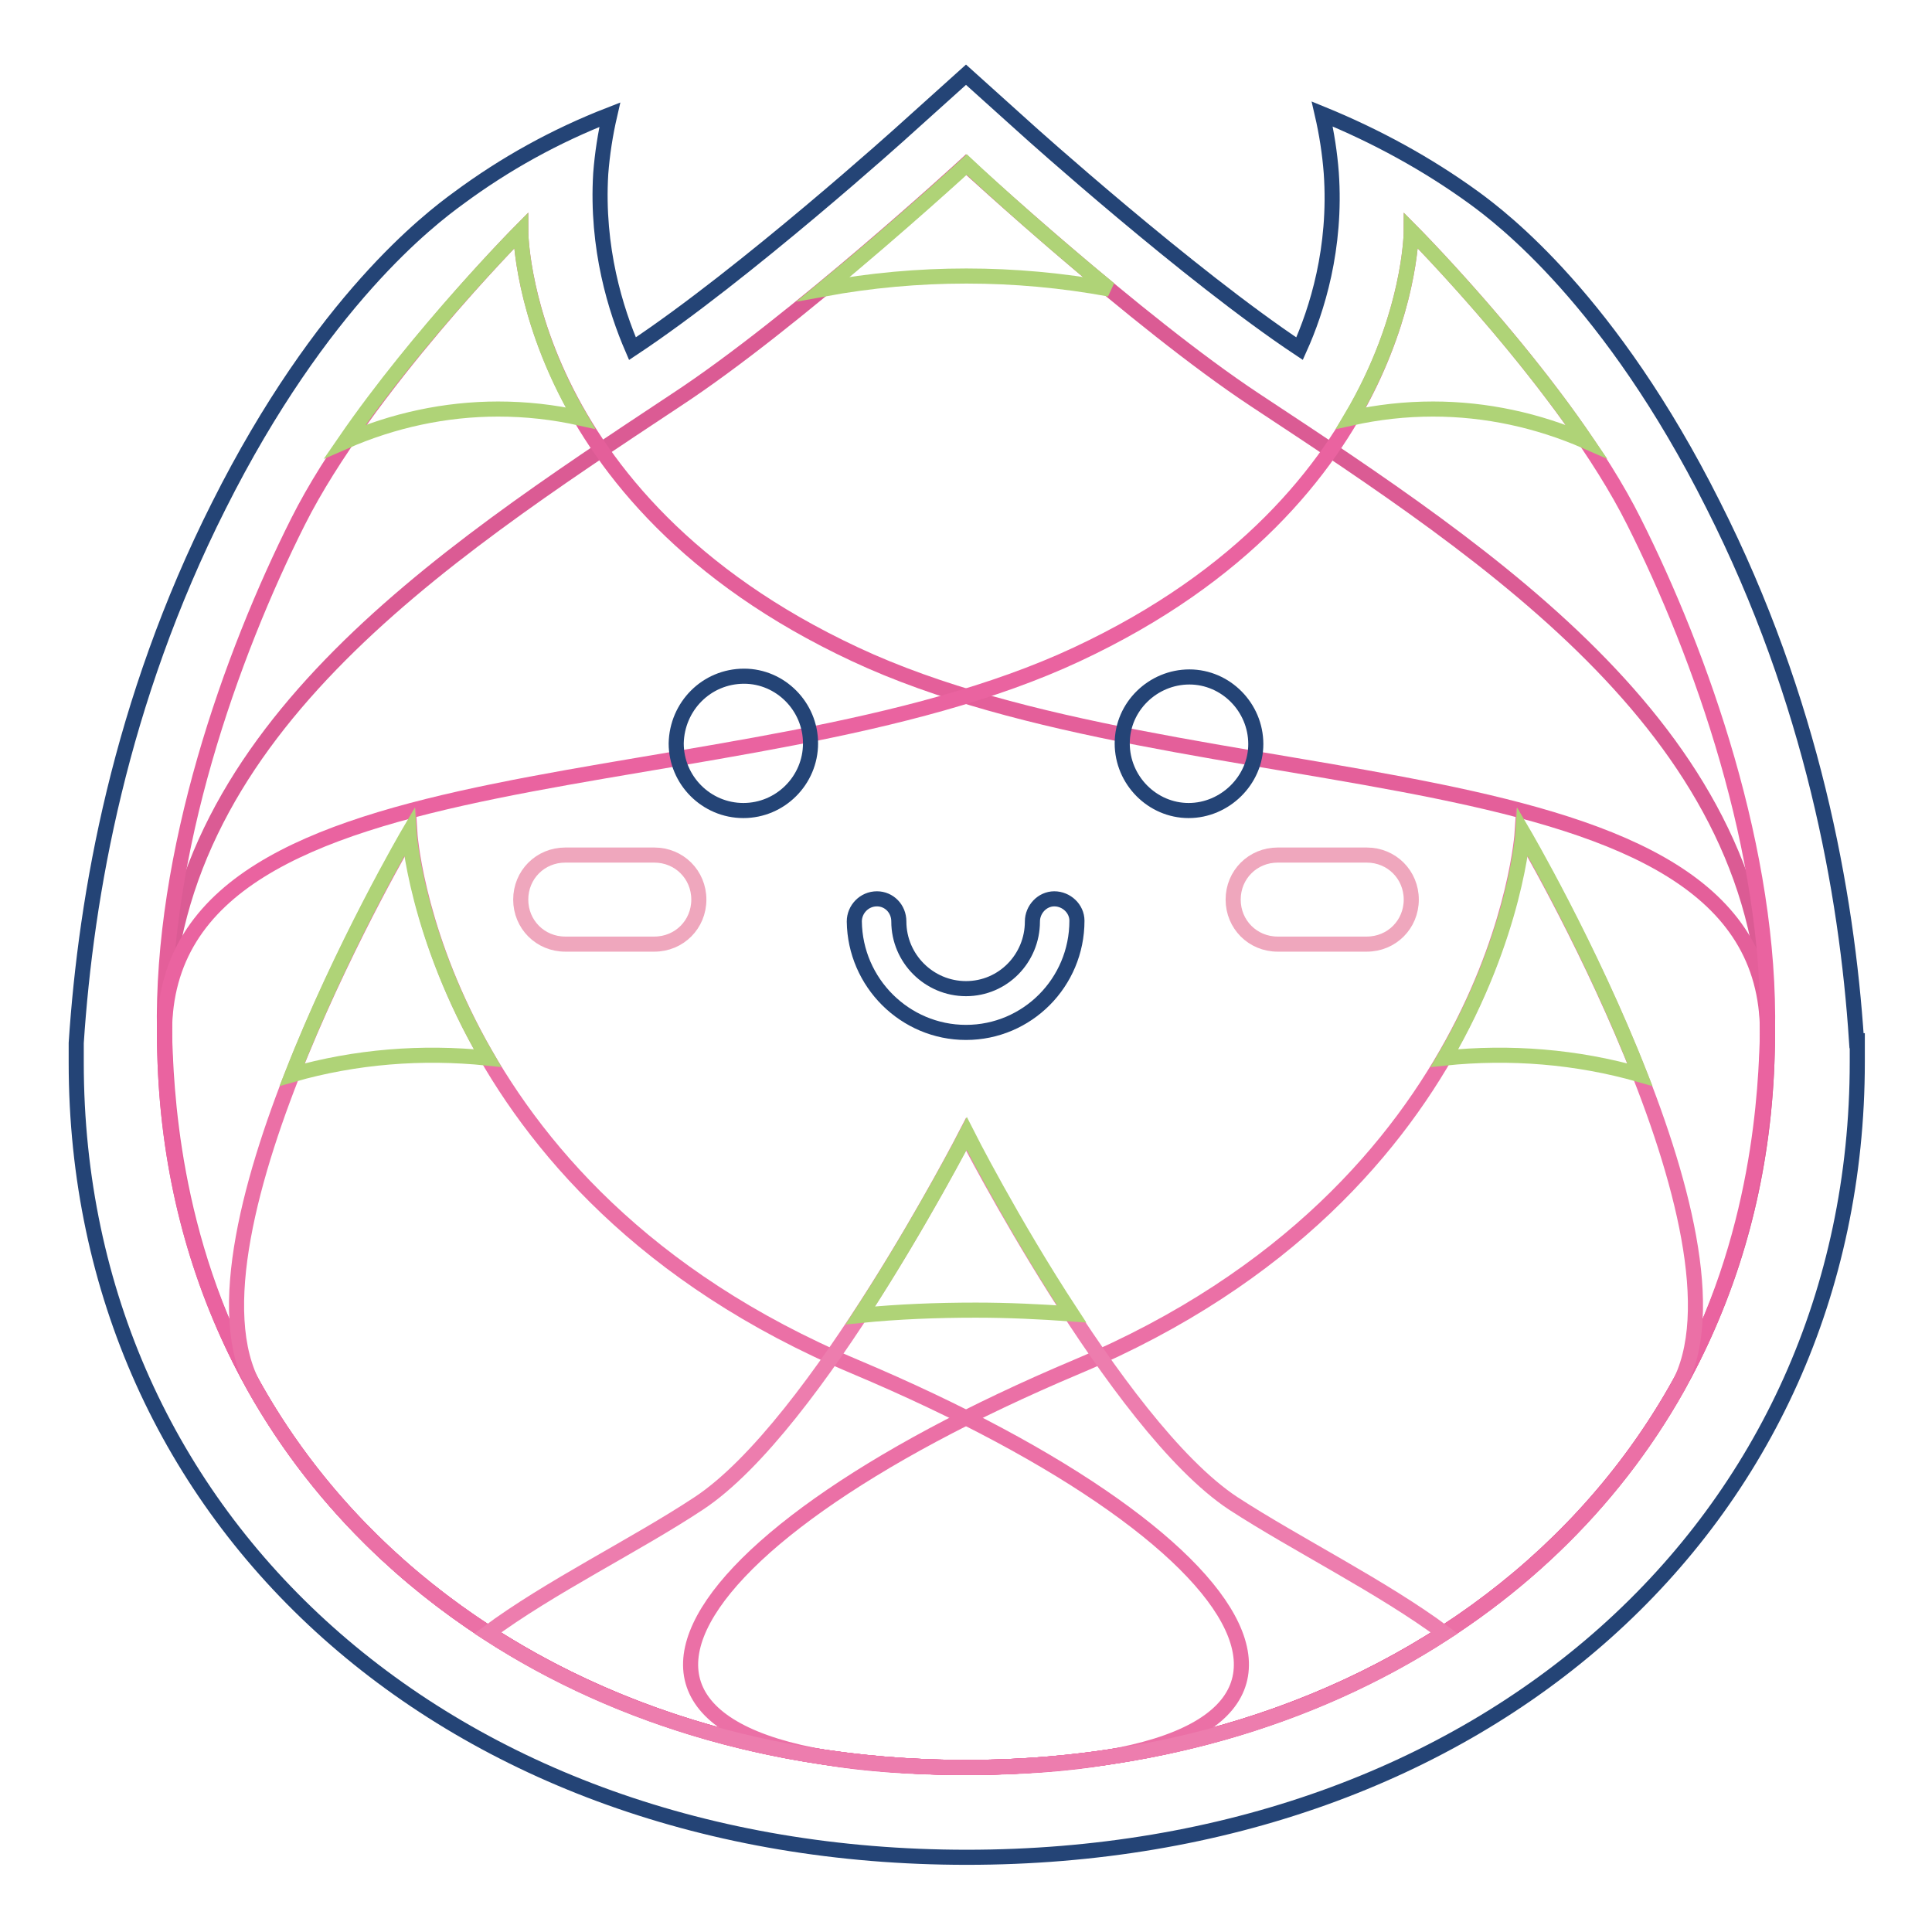 <?xml version="1.0" encoding="utf-8"?>
<!-- Svg Vector Icons : http://www.onlinewebfonts.com/icon -->
<!DOCTYPE svg PUBLIC "-//W3C//DTD SVG 1.1//EN" "http://www.w3.org/Graphics/SVG/1.1/DTD/svg11.dtd">
<svg version="1.1" xmlns="http://www.w3.org/2000/svg" xmlns:xlink="http://www.w3.org/1999/xlink" x="0px" y="0px" viewBox="0 0 256 256" enable-background="new 0 0 256 256" xml:space="preserve">
<g> <path stroke-width="2" fill-opacity="0" stroke="#244476"  d="M246,137.9c-1.3-19.7-5.9-45.1-19-71c-13.6-27.1-28-38-31.7-40.7c-6.2-4.5-13-8.2-20.1-11.1 c0.6,2.6,1,5.2,1.2,7.8c0.7,10-1.9,18.2-4.2,23.3c-14.6-9.7-36-28.9-36.2-29.1l-8-7.2l-8,7.2c-0.2,0.2-21.4,19.3-36.2,29.1 C81.6,41.1,79,32.9,79.6,23c0.2-2.6,0.6-5.2,1.2-7.8c-7.2,2.8-13.9,6.5-20.1,11.1c-3.7,2.7-18.1,13.6-31.7,40.7 c-13.1,26-17.6,51.5-18.9,71.2v0.7c0,0.3,0,0.7,0,1c0,0.3,0,0.6,0,0.9c0,61,49.6,105.3,118,105.3s118-44.3,118-105.4 c0-0.3,0-0.6,0-0.8c0-0.4,0-0.7,0-1.1V137.9z"/> <path stroke-width="2" fill-opacity="0" stroke="#db5b94"  d="M234.2,136.8c0,58.6-47.6,97.4-106.2,97.4c-58.6,0-106.2-38.7-106.2-97.4C21.8,97.6,57.9,74,89.6,53 C105.3,42.7,128,21.8,128,21.8s22.7,20.9,38.3,31.2C198.1,74,234.2,97.6,234.2,136.8L234.2,136.8z"/> <path stroke-width="2" fill-opacity="0" stroke="#afd377"  d="M147,38.3c-12.5-2.3-25.4-2.3-37.9,0c10.3-8.5,19-16.5,19-16.5S136.6,29.8,147,38.3z"/> <path stroke-width="2" fill-opacity="0" stroke="#e45f9a"  d="M234.2,136.8c0,58.6-47.6,97.4-106.2,97.4c-41,0-76.6-19-94.3-50.4c-11.1-19.8-11.7-40-11.9-46.9 c-0.5-23.9,8.8-50.1,17.7-67.8S69,30.6,69,30.6s0,35.4,44.3,56.1C157.5,107.4,234.2,97.6,234.2,136.8z"/> <path stroke-width="2" fill-opacity="0" stroke="#afd377"  d="M76.9,55.4c-3.6-0.8-7.2-1.2-10.9-1.2c-7,0-13.9,1.5-20.3,4.3C55.6,44.1,69,30.6,69,30.6S69,41.9,76.9,55.4 z"/> <path stroke-width="2" fill-opacity="0" stroke="#ea63a0"  d="M21.8,136.8c0,58.6,47.6,97.4,106.2,97.4c41,0,76.7-19,94.3-50.4c11.1-19.8,11.7-40,11.9-46.9 c0.5-23.9-8.8-50.1-17.7-67.8C207.6,51.3,187,30.6,187,30.6s0,35.4-44.3,56.1C98.5,107.4,21.8,97.6,21.8,136.8z"/> <path stroke-width="2" fill-opacity="0" stroke="#eb70a6"  d="M128,234.2c41,0,76.7-19,94.3-50.4c11.1-19.8-20.6-73.5-20.6-73.5s-3,47.2-59,70.8 C86.7,204.7,69.3,234.2,128,234.2z"/> <path stroke-width="2" fill-opacity="0" stroke="#afd377"  d="M217.3,142.4c-8.4-2.4-17.2-3.1-25.9-2.2c9.5-16.3,10.4-29.9,10.4-29.9S210.6,125.3,217.3,142.4z"/> <path stroke-width="2" fill-opacity="0" stroke="#eb70a6"  d="M128,234.2c-41,0-76.6-19-94.3-50.4c-11.1-19.8,20.6-73.5,20.6-73.5s2.9,47.2,59,70.8 C169.3,204.7,186.7,234.2,128,234.2z"/> <path stroke-width="2" fill-opacity="0" stroke="#afd377"  d="M38.7,142.4c8.4-2.4,17.2-3.1,25.9-2.2c-9.5-16.3-10.4-29.9-10.4-29.9S45.4,125.3,38.7,142.4z M179,55.4 c3.6-0.8,7.2-1.2,10.9-1.2c7,0,13.9,1.5,20.3,4.3C200.4,44.1,187,30.6,187,30.6S187,41.9,179,55.4z"/> <path stroke-width="2" fill-opacity="0" stroke="#244476"  d="M128,136.8c-8.1,0-14.7-6.6-14.8-14.7c0-1.6,1.3-3,3-3c1.6,0,2.9,1.3,2.9,3c0,4.9,4,8.9,8.9,8.9 s8.8-4,8.8-8.9c0-1.6,1.3-3,2.9-3c1.6,0,3,1.3,3,2.9c0,0,0,0,0,0C142.7,130.2,136.1,136.8,128,136.8z"/> <path stroke-width="2" fill-opacity="0" stroke="#244476"  d="M89.6,98.5c0,4.9,4,8.9,8.9,8.9s8.9-4,8.9-8.9c0-4.9-4-8.9-8.8-8.9C93.6,89.6,89.7,93.6,89.6,98.5 C89.6,98.5,89.6,98.5,89.6,98.5z"/> <path stroke-width="2" fill-opacity="0" stroke="#244476"  d="M148.7,98.5c0,4.9,4,8.9,8.8,8.9s8.9-4,8.9-8.8c0,0,0,0,0,0c0-4.9-4-8.9-8.8-8.9S148.7,93.6,148.7,98.5 C148.7,98.5,148.7,98.5,148.7,98.5z"/> <path stroke-width="2" fill-opacity="0" stroke="#efa7bd"  d="M86.7,113.3H74.9c-3.3,0-5.9,2.6-5.9,5.9s2.6,5.9,5.9,5.9h11.8c3.3,0,5.9-2.6,5.9-5.9S90,113.3,86.7,113.3z  M181.1,113.3h-11.8c-3.3,0-5.9,2.6-5.9,5.9s2.6,5.9,5.9,5.9h11.8c3.3,0,5.9-2.6,5.9-5.9S184.4,113.3,181.1,113.3z"/> <path stroke-width="2" fill-opacity="0" stroke="#ed7dae"  d="M191.4,216.4c-17.7,11.5-39.6,17.8-63.4,17.8s-45.7-6.3-63.4-17.8c8.2-6.1,19.7-11.7,28-17.2 c15.6-10.3,35.4-48.9,35.4-48.9s19.8,38.6,35.4,48.9C171.7,204.6,183.2,210.3,191.4,216.4z"/> <path stroke-width="2" fill-opacity="0" stroke="#afd377"  d="M142,174.1c-4.2-0.3-8.4-0.5-12.7-0.5c-5.2,0-10.3,0.2-15.3,0.7c8-12.3,14.1-24.1,14.1-24.1 S134,161.9,142,174.1z"/></g>
</svg>